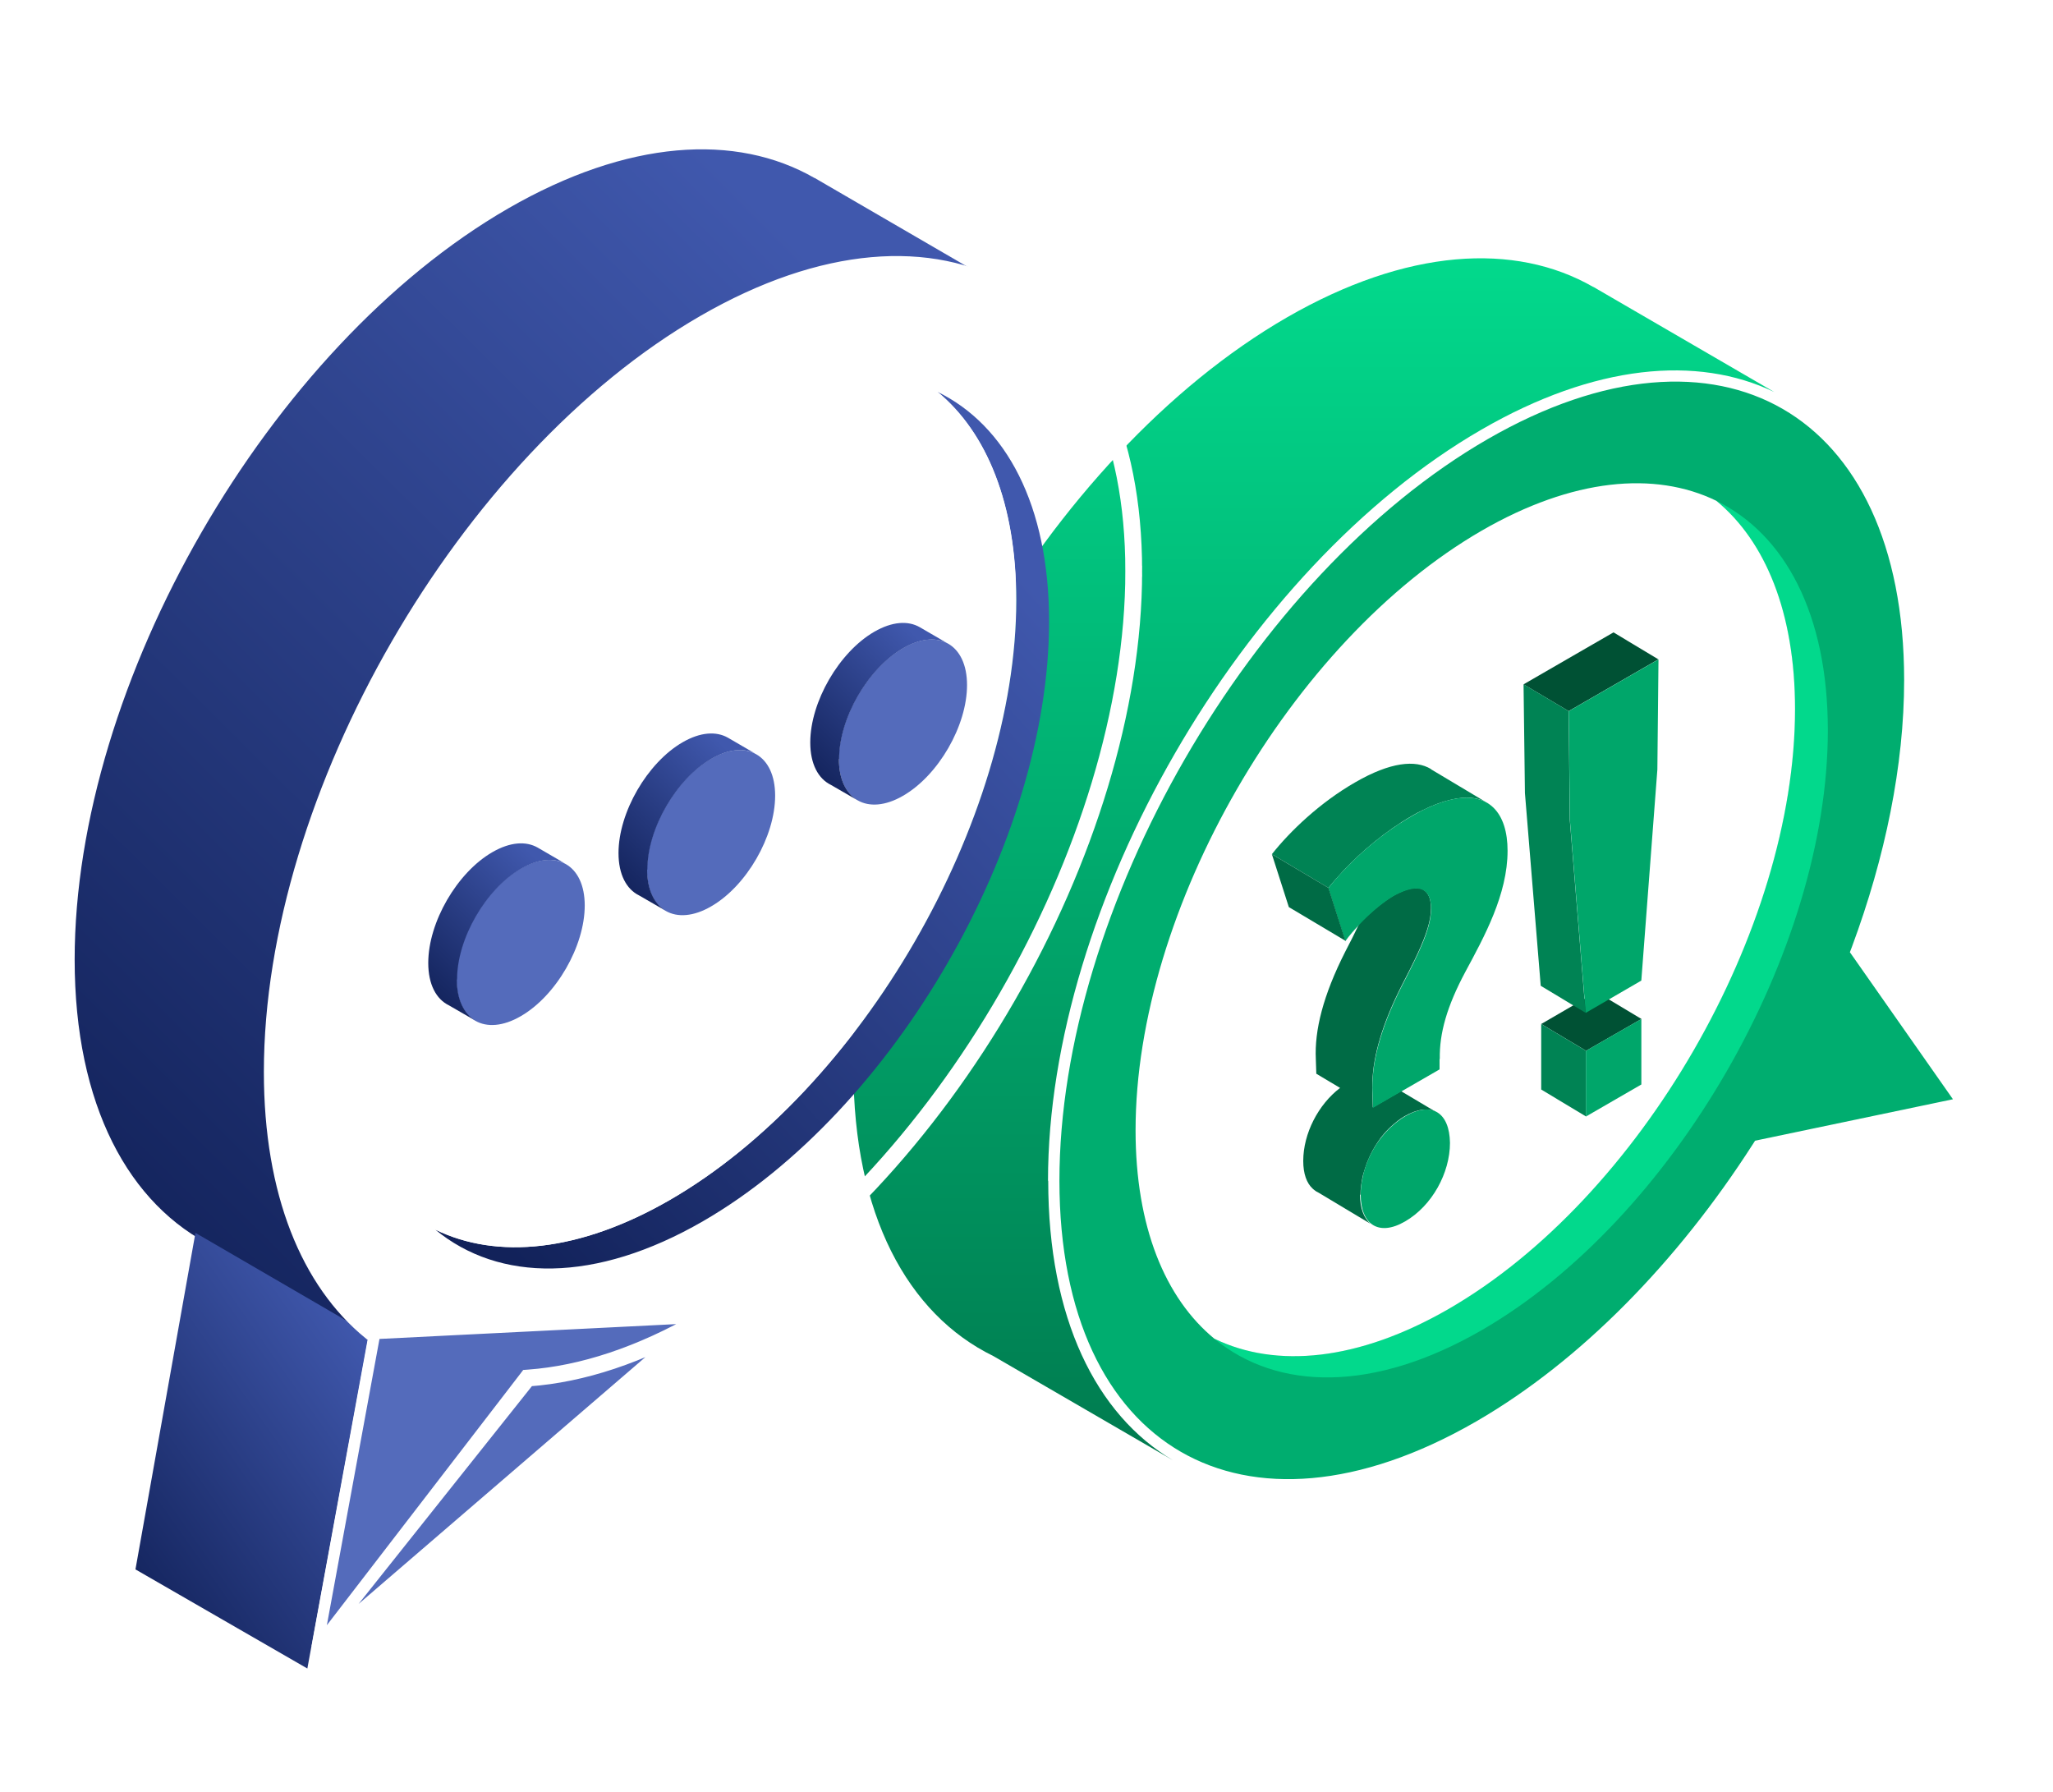 <svg width="55" height="48" viewBox="0 0 55 48" fill="none" xmlns="http://www.w3.org/2000/svg">
<g filter="url(#filter0_d_1287_40279)">
<path d="M49.755 21.413L49.727 21.487L49.772 21.551L52.573 25.547L47.172 26.678L47.111 26.691L47.077 26.744C45.063 29.881 42.46 32.566 39.622 34.208C36.442 36.044 33.598 36.198 31.559 35.02C29.52 33.842 28.232 31.301 28.232 27.628C28.232 23.957 29.522 19.879 31.614 16.254C33.706 12.63 36.593 9.474 39.772 7.638C42.952 5.802 45.796 5.647 47.835 6.825C49.874 8.003 51.162 10.544 51.162 14.217C51.162 16.526 50.651 18.998 49.755 21.413Z" fill="#00AD6F" stroke="white" stroke-width="0.3"/>
<path d="M28.076 27.628C28.076 20.22 33.276 11.211 39.691 7.507C42.714 5.76 45.467 5.508 47.534 6.502L42.689 3.687C42.689 3.687 42.689 3.687 42.683 3.687C40.58 2.479 37.679 2.657 34.478 4.502C28.064 8.206 22.863 17.215 22.863 24.623C22.863 28.523 24.311 31.203 26.61 32.325L31.43 35.122C29.358 33.895 28.082 31.307 28.082 27.634L28.076 27.628Z" fill="url(#paint0_linear_1287_40279)"/>
<path d="M48.968 15.565C48.968 21.483 44.817 28.676 39.696 31.632C36.808 33.3 34.232 33.263 32.527 31.859C34.177 32.662 36.385 32.46 38.807 31.061C43.928 28.106 48.085 20.912 48.085 14.995C48.085 12.413 47.294 10.506 45.976 9.414C47.816 10.309 48.968 12.45 48.968 15.565Z" fill="#02D98C"/>
<path d="M48.089 14.996C48.089 20.913 43.938 28.101 38.811 31.063C36.389 32.461 34.181 32.663 32.531 31.86C31.213 30.774 30.422 28.861 30.422 26.279C30.422 20.361 34.574 13.174 39.7 10.212C42.123 8.814 44.33 8.612 45.98 9.415C47.298 10.501 48.089 12.414 48.089 14.996Z" fill="white"/>
<path d="M43.975 23.296L42.491 24.148L41.289 23.431L42.767 22.572L43.975 23.296Z" fill="#005134"/>
<path d="M40.816 14.332L42.025 15.049L44.428 13.663L43.226 12.94L40.816 14.332Z" fill="#005134"/>
<path d="M42.055 17.968L42.025 15.049L40.816 14.331L40.853 17.244L41.276 22.407L42.478 23.131L42.055 17.968Z" fill="#008354"/>
<path d="M42.491 25.909L41.289 25.186V23.432L42.491 24.149V25.909Z" fill="#008354"/>
<path d="M42.027 15.05L42.058 17.969L42.481 23.133L43.971 22.268L44.401 16.614L44.431 13.664L42.027 15.05Z" fill="#00A66A"/>
<path d="M43.972 25.051L42.488 25.909V24.149L43.972 23.297V25.051Z" fill="#00A66A"/>
<path d="M35.706 20.152L35.59 19.784L35.706 20.152Z" fill="#DE5B5B"/>
<path d="M38.336 16.601C37.919 16.349 37.251 16.411 36.306 16.957C35.356 17.502 34.553 18.275 34.074 18.882L35.589 19.784C35.712 19.63 35.853 19.471 36.006 19.305C36.478 18.809 37.11 18.269 37.821 17.858C37.913 17.803 38.005 17.754 38.097 17.711C38.367 17.576 38.612 17.484 38.839 17.429C39.281 17.318 39.624 17.361 39.876 17.527L38.336 16.607V16.601Z" fill="#008354"/>
<path d="M36.447 28.001C36.447 27.841 36.472 27.688 36.502 27.529C36.521 27.443 36.551 27.363 36.576 27.277C36.607 27.179 36.643 27.087 36.686 26.995C36.693 26.977 36.705 26.958 36.711 26.94C36.748 26.86 36.791 26.787 36.834 26.713C36.858 26.67 36.889 26.633 36.913 26.59C36.95 26.541 36.981 26.486 37.024 26.437C37.097 26.345 37.177 26.259 37.263 26.18C37.379 26.075 37.496 25.977 37.625 25.904C37.974 25.701 38.262 25.677 38.471 25.787L37.533 25.229L37.275 25.376L37.054 25.505L36.778 25.664L36.766 25.272C36.766 25.174 36.766 25.076 36.766 24.978C36.791 24.272 37.03 23.426 37.557 22.39C37.717 22.077 37.87 21.783 37.992 21.513C38.201 21.059 38.336 20.666 38.336 20.335C38.336 20.133 38.293 19.98 38.201 19.888C38.14 19.826 38.06 19.79 37.962 19.79C37.809 19.783 37.612 19.839 37.361 19.974C37.134 20.102 36.883 20.299 36.643 20.519C36.564 20.593 36.484 20.673 36.41 20.752C36.3 20.985 36.177 21.231 36.042 21.488C35.441 22.672 35.215 23.604 35.251 24.37L35.264 24.763L35.901 25.143C35.319 25.585 34.914 26.363 34.914 27.099C34.914 27.443 35.006 27.694 35.166 27.841L35.202 27.872C35.239 27.903 35.276 27.927 35.319 27.946L36.711 28.78C36.539 28.626 36.435 28.369 36.435 28.007L36.447 28.001Z" fill="#006B45"/>
<path d="M36.508 27.529C36.471 27.689 36.453 27.842 36.453 28.001C36.453 28.805 36.938 29.13 37.643 28.719C38.366 28.302 38.845 27.419 38.845 26.615C38.833 25.806 38.36 25.487 37.643 25.904C37.514 25.977 37.391 26.076 37.275 26.18C36.895 26.529 36.619 27.014 36.508 27.523V27.529Z" fill="#00A66A"/>
<path d="M38.572 24.365C38.56 23.678 38.763 22.96 39.253 22.041C39.762 21.096 40.388 19.962 40.388 18.79C40.388 17.785 39.891 17.165 38.836 17.429C38.542 17.503 38.205 17.637 37.818 17.864C36.868 18.41 36.064 19.183 35.586 19.79L35.703 20.158L36.04 21.213C36.15 21.059 36.279 20.912 36.42 20.765C36.72 20.446 37.064 20.158 37.364 19.986C38.033 19.631 38.339 19.808 38.339 20.348C38.339 20.888 37.99 21.568 37.561 22.402C36.96 23.586 36.733 24.518 36.77 25.285L36.782 25.677L37.279 25.389L38.566 24.647V24.371L38.572 24.365Z" fill="#00A66A"/>
<path d="M36.043 21.201L34.528 20.299L34.074 18.883L35.589 19.784L36.043 21.201Z" fill="#006B45"/>
<path d="M7.213 24.709C7.213 17.301 12.413 8.292 18.827 4.588C21.851 2.841 24.604 2.589 26.671 3.583L21.826 0.768C21.826 0.768 21.826 0.768 21.82 0.768C19.717 -0.44 16.816 -0.262 13.615 1.583C7.2 5.287 2 14.296 2 21.704C2 25.604 3.447 28.284 5.747 29.406L10.567 32.203C8.494 30.976 7.219 28.388 7.219 24.715L7.213 24.709Z" fill="url(#paint1_linear_1287_40279)"/>
<path d="M5.236 29.026L3.629 38.041L8.234 40.696L9.878 31.725L5.236 29.026Z" fill="url(#paint2_linear_1287_40279)"/>
<path d="M18.759 31.288L18.759 31.288C21.938 29.453 24.824 26.296 26.916 22.672C29.009 19.047 30.298 14.969 30.298 11.298H30.448C30.445 3.894 25.246 0.892 18.834 4.595C12.419 8.299 7.219 17.307 7.219 24.715C7.219 27.965 8.218 30.369 9.886 31.731L18.759 31.288ZM18.759 31.288C17.118 32.236 15.564 32.736 14.162 32.838L14.095 32.843L14.054 32.897L8.497 40.119M18.759 31.288L8.497 40.119M8.497 40.119L10.034 31.758L10.05 31.671L9.981 31.615C8.359 30.291 7.369 27.938 7.369 24.715C7.369 21.044 8.658 16.965 10.751 13.341C12.843 9.717 15.729 6.56 18.909 4.725C22.088 2.889 24.932 2.734 26.971 3.912C29.011 5.09 30.298 7.631 30.298 11.304H30.448C30.445 18.71 25.246 27.715 18.834 31.418C17.178 32.375 15.602 32.884 14.173 32.988L8.497 40.119Z" fill="#546BBB" stroke="white" stroke-width="0.3"/>
<path d="M28.105 12.647C28.105 18.565 23.953 25.758 18.833 28.714C15.944 30.382 13.369 30.345 11.664 28.941C13.314 29.744 15.521 29.542 17.944 28.144C23.064 25.188 27.222 17.994 27.222 12.077C27.222 9.495 26.431 7.582 25.113 6.496C26.952 7.391 28.105 9.532 28.105 12.647Z" fill="url(#paint3_linear_1287_40279)"/>
<path d="M27.226 12.077C27.226 17.994 23.075 25.182 17.948 28.144C15.525 29.542 13.318 29.744 11.668 28.941C10.35 27.855 9.559 25.942 9.559 23.36C9.559 17.443 13.71 10.255 18.837 7.293C21.259 5.895 23.467 5.693 25.117 6.496C26.435 7.582 27.226 9.495 27.226 12.077Z" fill="white"/>
<path d="M15.665 20.256C15.665 21.348 14.898 22.679 13.947 23.224C13.003 23.77 12.23 23.329 12.23 22.237C12.23 21.146 12.997 19.815 13.947 19.269C14.892 18.723 15.665 19.165 15.665 20.256Z" fill="#546BBB"/>
<path d="M20.766 17.314C20.766 18.406 20 19.736 19.049 20.282C18.105 20.828 17.332 20.386 17.332 19.295C17.332 18.203 18.099 16.872 19.049 16.327C19.994 15.781 20.766 16.223 20.766 17.314Z" fill="#546BBB"/>
<path d="M25.907 14.351C25.907 15.443 25.14 16.773 24.19 17.319C23.245 17.865 22.473 17.424 22.473 16.332C22.473 15.24 23.239 13.91 24.19 13.364C25.134 12.818 25.907 13.26 25.907 14.351Z" fill="#546BBB"/>
<path d="M12.245 22.237C12.245 21.146 13.012 19.815 13.962 19.269C14.41 19.012 14.815 18.975 15.121 19.122L14.404 18.705C14.091 18.527 13.668 18.552 13.19 18.828C12.245 19.374 11.473 20.704 11.473 21.796C11.473 22.372 11.687 22.765 12.025 22.93L12.736 23.341C12.429 23.157 12.239 22.777 12.239 22.237H12.245Z" fill="url(#paint4_linear_1287_40279)"/>
<path d="M17.343 19.294C17.343 18.203 18.11 16.872 19.06 16.326C19.508 16.068 19.913 16.032 20.219 16.179L19.502 15.762C19.189 15.584 18.766 15.608 18.287 15.884C17.343 16.43 16.57 17.761 16.57 18.852C16.57 19.429 16.785 19.822 17.122 19.987L17.834 20.398C17.527 20.214 17.337 19.834 17.337 19.294H17.343Z" fill="url(#paint5_linear_1287_40279)"/>
<path d="M22.48 16.332C22.48 15.241 23.246 13.91 24.197 13.364C24.645 13.107 25.049 13.07 25.356 13.217L24.638 12.8C24.326 12.622 23.902 12.647 23.424 12.922C22.48 13.468 21.707 14.799 21.707 15.891C21.707 16.467 21.922 16.86 22.259 17.025L22.97 17.436C22.664 17.252 22.474 16.872 22.474 16.332H22.48Z" fill="url(#paint6_linear_1287_40279)"/>
</g>
<defs>
<filter id="filter0_d_1287_40279" x="-2" y="0" width="58.828" height="48.702" filterUnits="userSpaceOnUse" color-interpolation-filters="sRGB">
<feFlood flood-opacity="0" result="BackgroundImageFix"/>
<feColorMatrix in="SourceAlpha" type="matrix" values="0 0 0 0 0 0 0 0 0 0 0 0 0 0 0 0 0 0 127 0" result="hardAlpha"/>
<feOffset dy="4"/>
<feGaussianBlur stdDeviation="2"/>
<feComposite in2="hardAlpha" operator="out"/>
<feColorMatrix type="matrix" values="0 0 0 0 0 0 0 0 0 0 0 0 0 0 0 0 0 0 0.25 0"/>
<feBlend mode="normal" in2="BackgroundImageFix" result="effect1_dropShadow_1287_40279"/>
<feBlend mode="normal" in="SourceGraphic" in2="effect1_dropShadow_1287_40279" result="shape"/>
</filter>
<linearGradient id="paint0_linear_1287_40279" x1="35.199" y1="2.919" x2="35.199" y2="35.122" gradientUnits="userSpaceOnUse">
<stop stop-color="#02D98C"/>
<stop offset="1" stop-color="#007B4F"/>
</linearGradient>
<linearGradient id="paint1_linear_1287_40279" x1="21.202" y1="2.35" x2="-1.516" y2="25.214" gradientUnits="userSpaceOnUse">
<stop stop-color="#4058AD"/>
<stop offset="1" stop-color="#12225A"/>
</linearGradient>
<linearGradient id="paint2_linear_1287_40279" x1="8.493" y1="29.878" x2="0.744" y2="35.328" gradientUnits="userSpaceOnUse">
<stop stop-color="#4058AD"/>
<stop offset="1" stop-color="#12225A"/>
</linearGradient>
<linearGradient id="paint3_linear_1287_40279" x1="24.46" y1="8.21" x2="7.95" y2="23.394" gradientUnits="userSpaceOnUse">
<stop stop-color="#4058AD"/>
<stop offset="1" stop-color="#12225A"/>
</linearGradient>
<linearGradient id="paint4_linear_1287_40279" x1="14.313" y1="18.938" x2="10.962" y2="22.32" gradientUnits="userSpaceOnUse">
<stop stop-color="#4058AD"/>
<stop offset="1" stop-color="#12225A"/>
</linearGradient>
<linearGradient id="paint5_linear_1287_40279" x1="19.41" y1="15.995" x2="16.06" y2="19.377" gradientUnits="userSpaceOnUse">
<stop stop-color="#4058AD"/>
<stop offset="1" stop-color="#12225A"/>
</linearGradient>
<linearGradient id="paint6_linear_1287_40279" x1="24.547" y1="13.033" x2="21.196" y2="16.415" gradientUnits="userSpaceOnUse">
<stop stop-color="#4058AD"/>
<stop offset="1" stop-color="#12225A"/>
</linearGradient>
</defs>
</svg>
